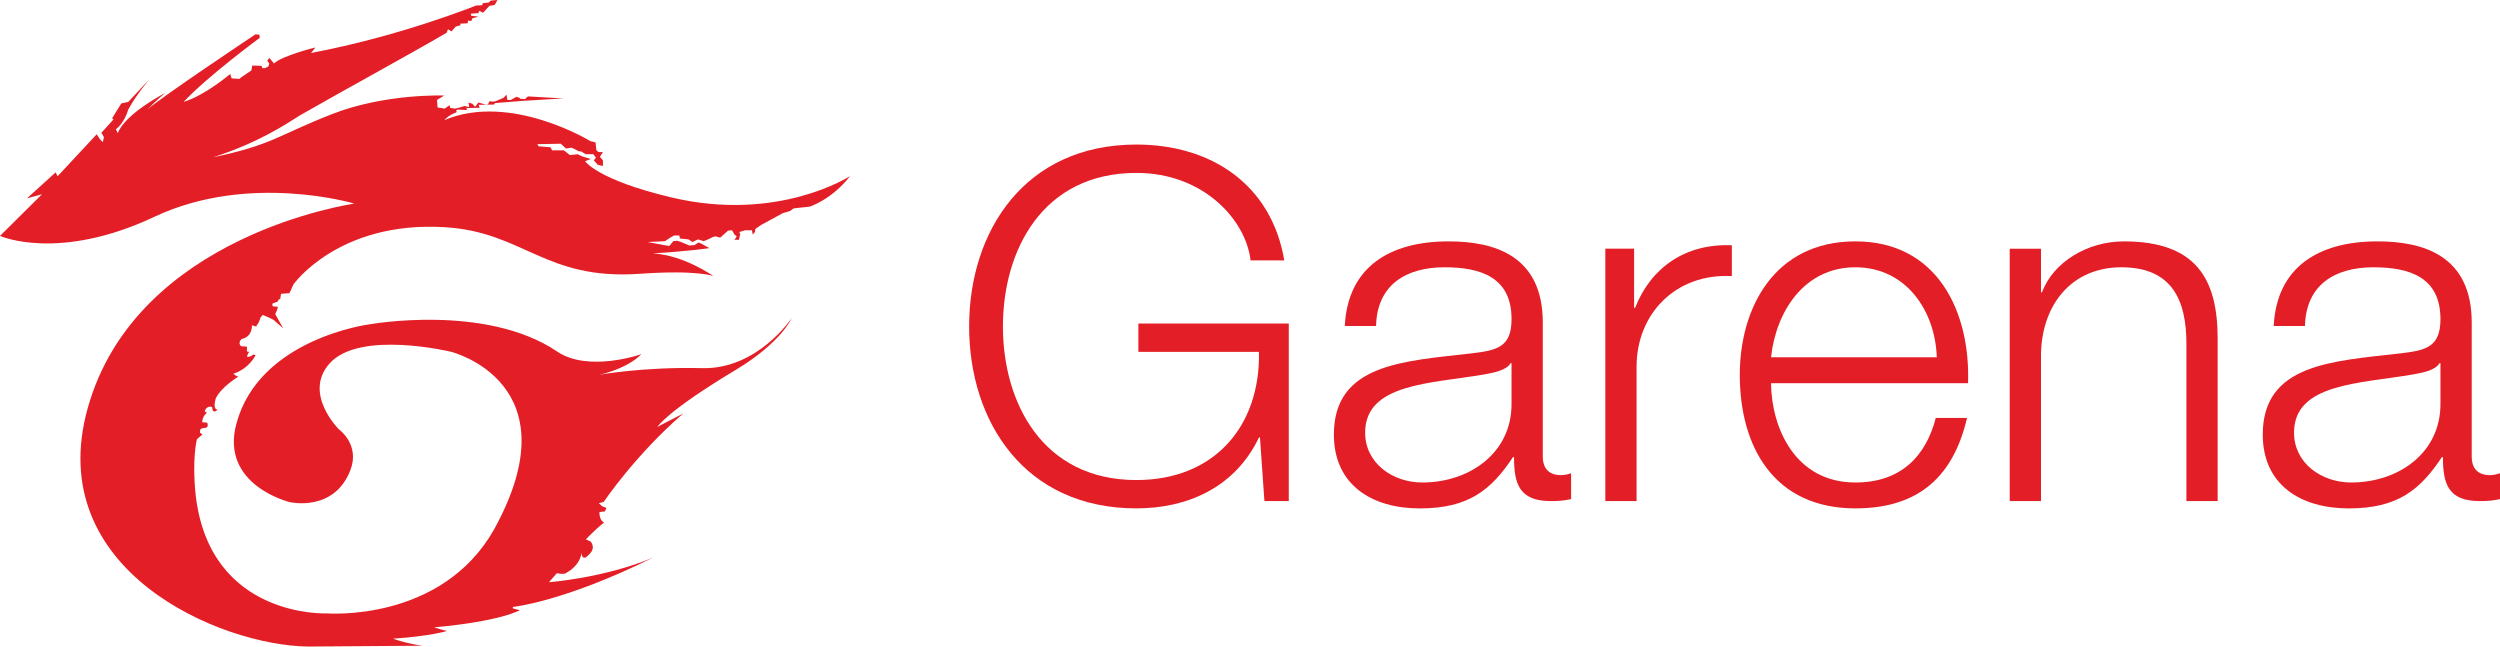 <svg width="116" height="30" viewBox="0 0 116 30" fill="none" xmlns="http://www.w3.org/2000/svg">
<path fill-rule="evenodd" clip-rule="evenodd" d="M59.799 23.25H58.669L58.462 20.299H58.416C57.311 22.614 55.101 23.589 52.729 23.589C47.547 23.589 44.968 19.573 44.968 15.148C44.968 10.724 47.547 6.707 52.729 6.707C56.183 6.707 58.992 8.545 59.592 12.084H58.026C57.818 10.224 55.861 8.023 52.729 8.023C48.377 8.023 46.536 11.608 46.536 15.148C46.536 18.689 48.377 22.274 52.729 22.274C56.367 22.274 58.486 19.754 58.416 16.328H52.821V15.012H59.799V23.25Z" fill="#E41E26"/>
<path fill-rule="evenodd" clip-rule="evenodd" d="M70.135 16.851H70.089C69.905 17.19 69.261 17.304 68.869 17.373C66.404 17.803 63.343 17.781 63.343 20.072C63.343 21.503 64.632 22.388 65.99 22.388C68.201 22.388 70.159 21.003 70.135 18.711V16.851ZM62.398 15.125C62.536 12.38 64.495 11.2 67.212 11.2C69.306 11.2 71.586 11.835 71.586 14.967V21.185C71.586 21.729 71.864 22.047 72.438 22.047C72.6 22.047 72.784 22.002 72.899 21.957V23.159C72.578 23.228 72.347 23.25 71.955 23.25C70.48 23.25 70.251 22.433 70.251 21.208H70.205C69.192 22.729 68.155 23.59 65.874 23.59C63.688 23.59 61.892 22.523 61.892 20.164C61.892 16.874 65.138 16.76 68.27 16.397C69.468 16.26 70.136 16.101 70.136 14.807C70.136 12.879 68.73 12.402 67.027 12.402C65.231 12.402 63.895 13.22 63.849 15.125H62.398Z" fill="#E41E26"/>
<path fill-rule="evenodd" clip-rule="evenodd" d="M74.487 11.539H75.822V14.286H75.868C76.605 12.402 78.217 11.29 80.358 11.381V12.811C77.734 12.674 75.937 14.581 75.937 17.009V23.25H74.487V11.539Z" fill="#E41E26"/>
<path fill-rule="evenodd" clip-rule="evenodd" d="M89.867 16.578C89.798 14.422 88.44 12.402 86.09 12.402C83.719 12.402 82.407 14.445 82.176 16.578H89.867ZM82.175 17.78C82.199 19.868 83.304 22.388 86.09 22.388C88.209 22.388 89.361 21.161 89.821 19.392H91.271C90.65 22.048 89.084 23.589 86.09 23.589C82.314 23.589 80.726 20.73 80.726 17.395C80.726 14.308 82.314 11.2 86.09 11.2C89.913 11.2 91.432 14.491 91.317 17.78H82.175Z" fill="#E41E26"/>
<path fill-rule="evenodd" clip-rule="evenodd" d="M93.251 11.54H94.702V13.56H94.748C95.277 12.153 96.866 11.2 98.548 11.2C101.886 11.2 102.899 12.925 102.899 15.715V23.25H101.449V15.943C101.449 13.923 100.781 12.402 98.432 12.402C96.129 12.402 94.748 14.127 94.702 16.419V23.25H93.251V11.54Z" fill="#E41E26"/>
<path fill-rule="evenodd" clip-rule="evenodd" d="M113.237 16.851H113.19C113.008 17.19 112.362 17.304 111.97 17.373C109.506 17.803 106.443 17.781 106.443 20.072C106.443 21.503 107.734 22.388 109.091 22.388C111.303 22.388 113.26 21.003 113.237 18.711V16.851ZM105.5 15.125C105.638 12.38 107.595 11.2 110.313 11.2C112.407 11.2 114.688 11.835 114.688 14.967V21.185C114.688 21.729 114.964 22.047 115.538 22.047C115.7 22.047 115.884 22.002 116 21.957V23.159C115.678 23.228 115.448 23.25 115.056 23.25C113.583 23.25 113.352 22.433 113.352 21.208H113.306C112.293 22.729 111.257 23.59 108.977 23.59C106.788 23.59 104.992 22.523 104.992 20.164C104.992 16.874 108.239 16.76 111.372 16.397C112.569 16.26 113.237 16.101 113.237 14.807C113.237 12.879 111.832 12.402 110.127 12.402C108.332 12.402 106.997 13.22 106.95 15.125H105.5Z" fill="#E41E26"/>
<path fill-rule="evenodd" clip-rule="evenodd" d="M22.776 0.027L22.668 0.121L22.399 0.148L22.371 0.243L22.09 0.256C22.09 0.256 18.596 1.675 14.431 2.459C14.539 2.338 14.632 2.203 14.632 2.203C14.632 2.203 13.087 2.582 12.711 2.946C12.603 2.798 12.496 2.689 12.496 2.689L12.402 2.811L12.496 2.959L12.442 3.096L12.282 3.162H12.174L12.134 3.055L11.704 3.041L11.663 3.27L11.542 3.351L11.22 3.568L11.099 3.662L10.749 3.635L10.682 3.432C10.682 3.432 9.526 4.42 8.519 4.729C9.661 3.513 12.053 1.756 12.053 1.756L12.039 1.608L11.851 1.595C11.851 1.595 7.471 4.514 6.839 5.082C7.269 4.636 7.672 4.31 7.672 4.31C7.672 4.31 5.805 5.27 5.468 6.176C5.402 6.055 5.375 6 5.375 6C5.375 6 5.764 5.729 5.952 5.082C6.341 4.365 6.947 3.662 6.947 3.662L5.952 4.729L5.63 4.798L5.2 5.487L5.267 5.541L4.704 6.161L4.823 6.365L4.77 6.595L4.636 6.46L4.488 6.229L2.674 8.176L2.58 8L1.25 9.204L1.949 9.013L0 10.946C0 10.946 2.702 12.163 7.176 10.054C11.561 7.988 16.447 9.447 16.447 9.447C16.447 9.447 6.328 10.865 4.071 18.933C1.96 26.477 10.239 29.961 14.31 30L19.604 29.961C19.604 29.961 18.919 29.879 18.234 29.635C20.02 29.514 20.76 29.271 20.76 29.271C20.76 29.271 20.679 29.285 20.142 29.109C23.285 28.824 24.12 28.311 24.12 28.311L23.796 28.23V28.162C23.796 28.162 26.148 27.934 30.286 25.878C28.03 26.825 25.475 27.014 25.475 27.014L25.839 26.594C25.839 26.594 26.081 26.661 26.228 26.609C26.967 26.217 26.981 25.648 26.981 25.648C26.981 25.648 26.994 26.095 27.317 25.744C27.693 25.405 27.397 25.122 27.397 25.122L27.183 25.027C27.183 25.027 27.6 24.582 28.03 24.243C27.788 24.135 27.816 23.757 27.816 23.757L28.07 23.73L28.137 23.568L27.935 23.487L27.788 23.351L28.016 23.284C28.016 23.284 29.467 21.122 31.698 19.189C30.771 19.662 30.502 19.811 30.502 19.811C30.502 19.811 30.915 19.097 34.117 17.176C36.271 15.883 36.737 14.757 36.737 14.757C36.737 14.757 35.155 17.144 32.584 17.082C29.83 17.014 27.788 17.393 27.788 17.393C27.788 17.393 29.05 17.148 29.763 16.433C29.763 16.433 27.309 17.297 25.852 16.311C22.533 14.067 17.119 15.053 17.119 15.053C17.119 15.053 12.016 15.709 10.964 19.676C10.212 22.514 13.438 23.297 13.438 23.297C13.438 23.297 15.498 23.788 16.259 21.811C16.716 20.622 15.722 19.918 15.722 19.918C15.722 19.918 14.048 18.26 15.292 16.865C16.689 15.297 20.934 16.324 20.934 16.324C20.934 16.324 26.686 17.757 22.923 24.568C20.479 28.892 15.157 28.461 15.157 28.461C15.157 28.461 9.755 28.702 9.083 23.001C8.896 21.298 9.137 20.379 9.137 20.379L9.392 20.159L9.282 20.078V19.967C9.282 19.967 9.292 19.855 9.503 19.855C9.714 19.855 9.614 19.612 9.614 19.612L9.382 19.591C9.382 19.591 9.372 19.338 9.604 19.146C9.492 19.115 9.503 19.054 9.503 19.054C9.503 19.054 9.614 18.791 9.845 18.892C9.865 19.267 10.099 19.004 10.099 19.004C10.099 19.004 9.856 19.045 10.007 18.497C10.259 17.95 11.064 17.474 11.064 17.474C11.064 17.474 10.944 17.462 10.834 17.341C11.569 17.099 11.861 16.48 11.861 16.48L11.74 16.449C11.74 16.449 11.65 16.581 11.458 16.551C11.499 16.399 11.56 16.327 11.56 16.327L11.458 16.308V16.085L11.196 16.065C11.196 16.065 11.005 15.943 11.206 15.73C11.731 15.629 11.69 15.091 11.69 15.091L11.881 15.152L12.012 14.949L12.093 14.726L12.194 14.614L12.507 14.747L12.688 14.838L13.141 15.234L12.77 14.574L12.849 14.402L12.899 14.239L12.647 14.21L12.638 14.088L12.899 13.987L12.92 13.906L13.001 13.875L13.04 13.632L13.433 13.602L13.615 13.197C13.615 13.197 15.695 10.254 20.611 10.54C24.321 10.757 25.265 13.016 29.695 12.703C32.383 12.514 33.107 12.812 33.107 12.812C33.107 12.812 31.737 11.838 30.286 11.757C31.766 11.676 32.92 11.514 32.92 11.514L32.731 11.412L32.551 11.311L32.41 11.249L32.228 11.372L31.986 11.392L31.603 11.23L31.423 11.17L31.24 11.19L31.06 11.412L30.798 11.372L30.051 11.23L30.857 11.19L31.099 11.026L31.281 10.926H31.523L31.544 11.067L31.947 11.108L32.128 11.23L32.389 11.108L32.652 11.19L32.853 11.108L33.055 11.007L33.196 10.967L33.418 11.026L33.781 10.703L33.963 10.683L34.081 10.886L34.184 10.967L34.081 11.128H34.284L34.345 10.865L34.305 10.764L34.585 10.683H34.889L34.928 10.886L35.03 10.764L35.05 10.622L35.312 10.44L36.319 9.892L36.662 9.79L36.824 9.669L37.569 9.588C37.569 9.588 38.597 9.264 39.444 8.169C39.444 8.169 36.118 10.338 31.16 9.162C27.705 8.343 27.149 7.48 27.149 7.48L27.411 7.378L27.009 7.256L26.806 7.156L26.443 7.196L26.161 6.974H25.618L25.537 6.832L24.992 6.79L24.932 6.689L26.02 6.669L26.262 6.892L26.525 6.851L26.846 7.013L26.988 7.035L27.169 7.156H27.532L27.653 7.318L27.552 7.439L27.734 7.643L27.976 7.703V7.439L27.835 7.277L27.976 7.055H27.773L27.673 6.974L27.633 6.608L27.391 6.547C27.391 6.547 23.683 4.277 20.618 5.574C20.618 5.574 20.8 5.351 21.137 5.23C21.231 5.217 21.163 5.122 21.163 5.122L21.243 5.082L21.674 5.108L21.633 5.014L22.252 5.001L22.211 4.864L22.56 4.859L22.198 4.756L22.046 4.955L21.922 4.817L21.741 4.756L21.769 4.97L21.553 4.919L21.285 5.001L21.096 5.041L20.881 5.001L20.868 4.879L20.626 5.041L20.491 5.014L20.303 4.987L20.277 4.636L20.611 4.433C20.611 4.433 17.885 4.324 15.399 5.297C12.912 6.27 12.658 6.716 9.889 7.298C12.026 6.608 13.275 5.757 13.92 5.351C15.708 4.324 19.457 2.271 20.733 1.513C20.76 1.364 20.8 1.364 20.8 1.364L20.948 1.458L21.15 1.23L21.364 1.176V1.095L21.7 1.081L21.715 0.959L21.875 0.973L21.915 0.851L22.198 0.771L21.861 0.729L21.848 0.635L22.198 0.608L22.238 0.5L22.412 0.595L22.708 0.27L22.951 0.23L23.085 0L22.776 0.027ZM23.367 4.537L22.977 4.703L22.817 4.716L22.737 4.692L22.693 4.726L22.639 4.857L22.923 4.851L22.964 4.783L24.307 4.676L26.148 4.568L24.496 4.473L24.361 4.596L24.133 4.581L24.105 4.54L23.965 4.492L23.703 4.636H23.541L23.501 4.391L23.367 4.537ZM22.56 4.859L22.629 4.878L22.639 4.857L22.56 4.859Z" fill="#E41E26"/>
</svg>
